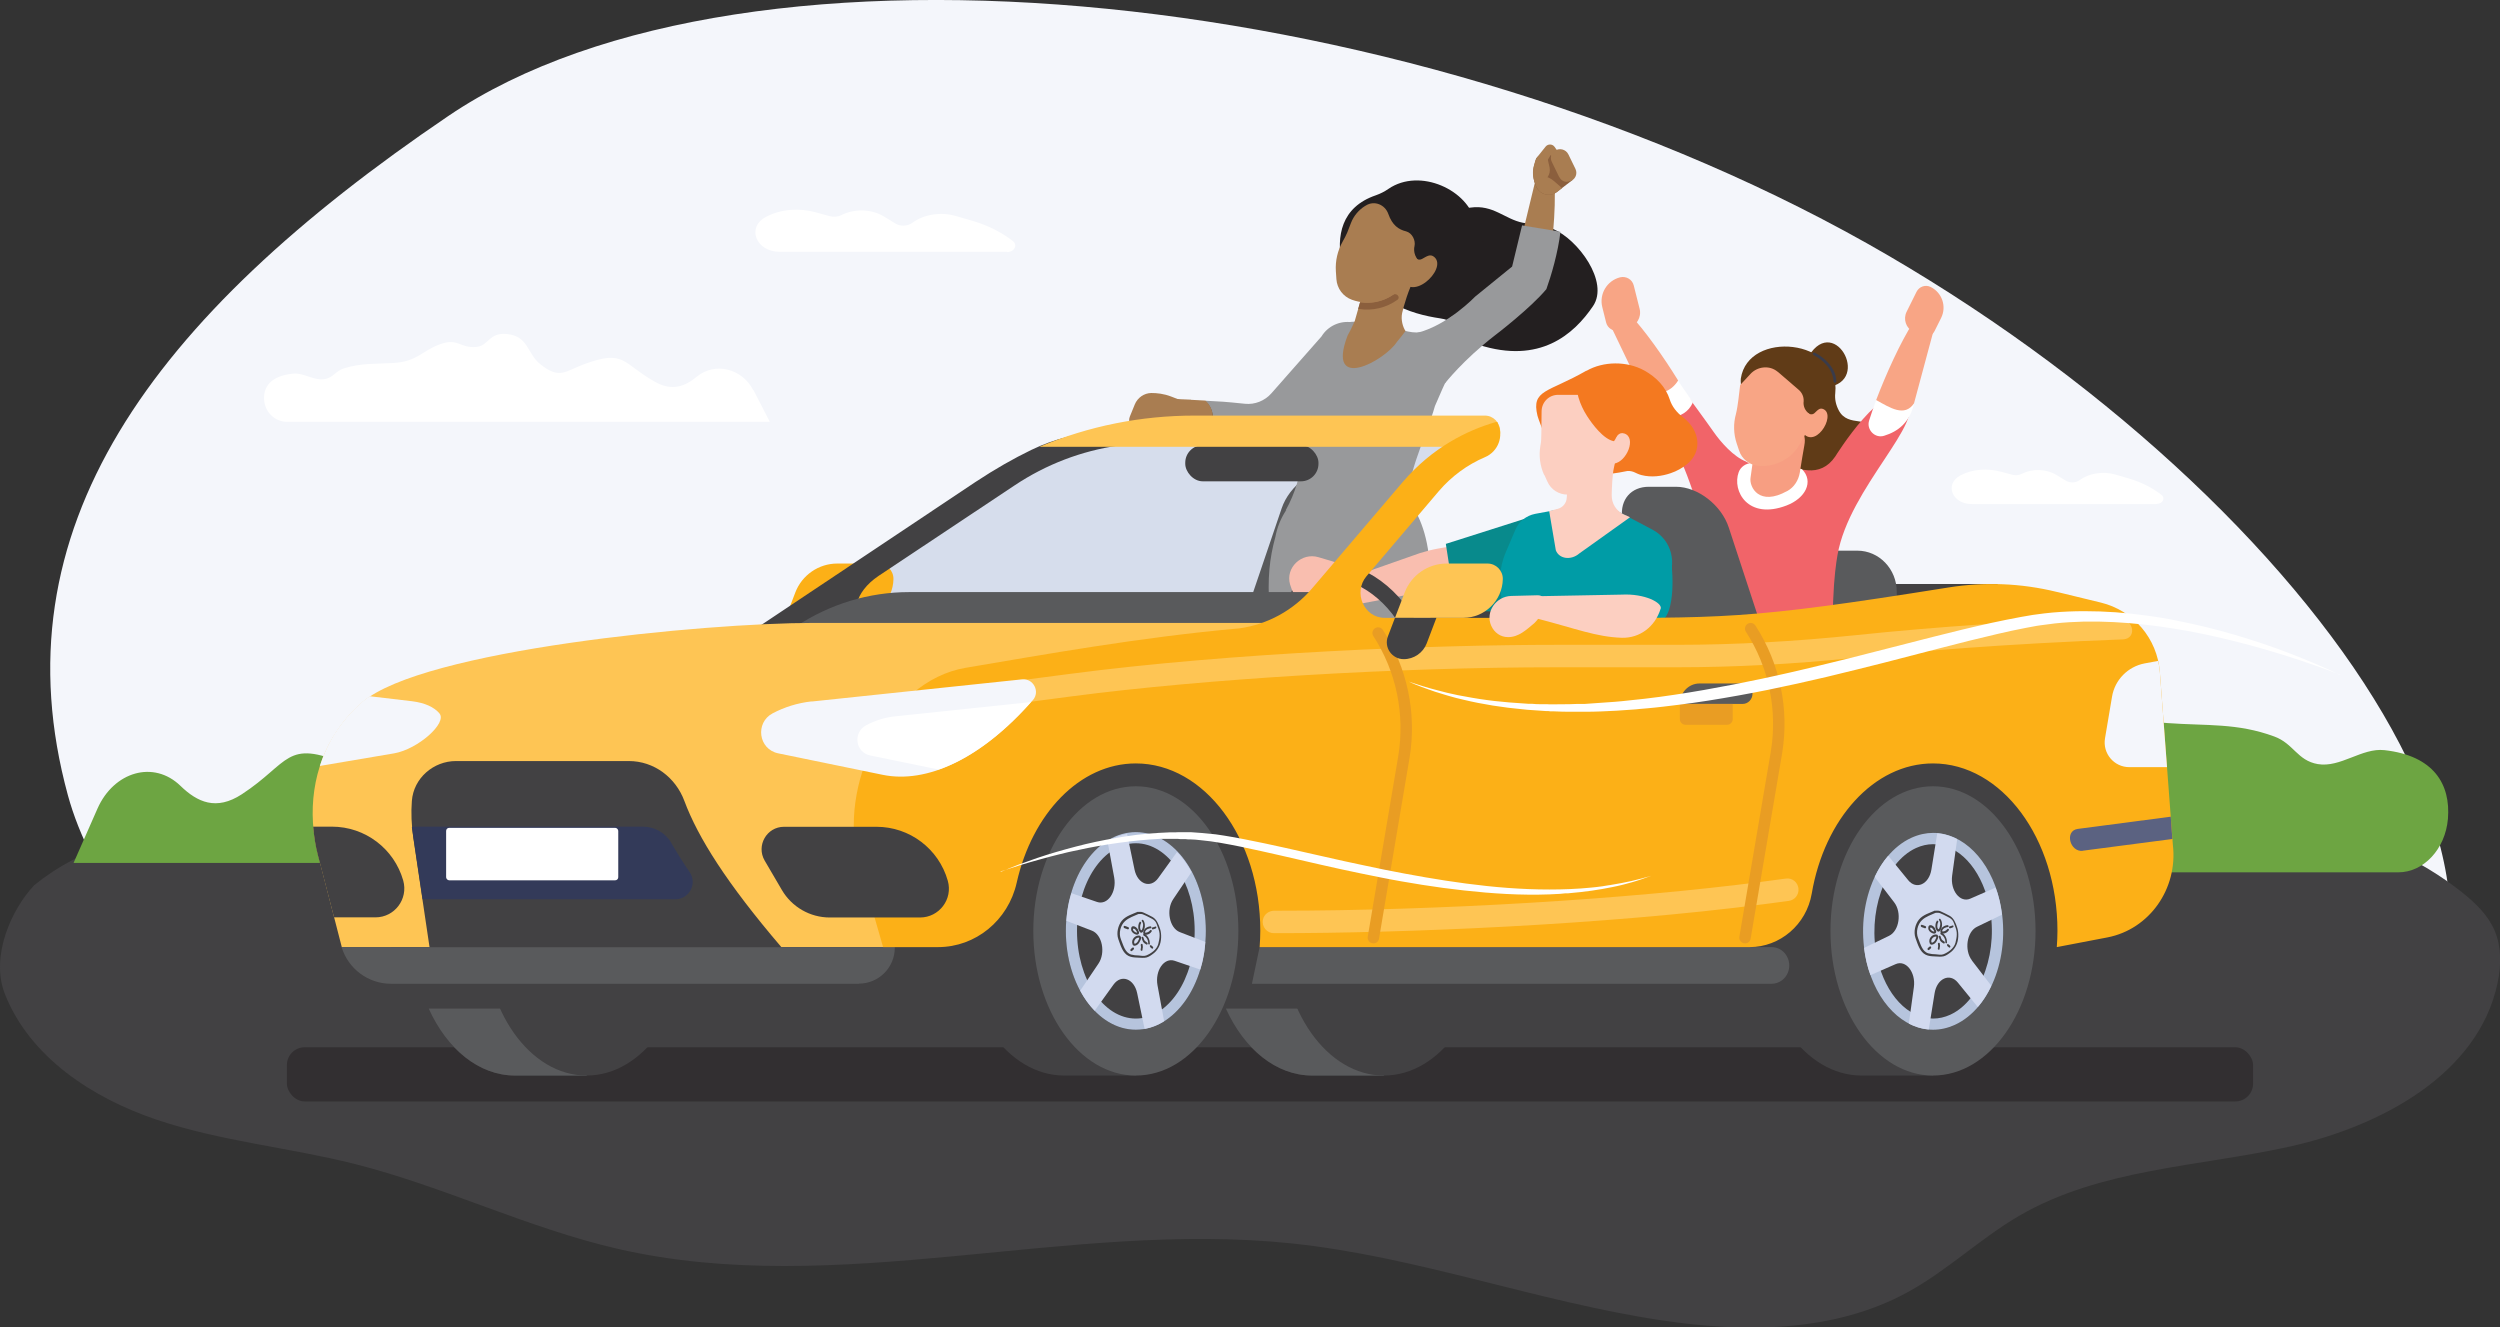 <svg xmlns="http://www.w3.org/2000/svg" id="Layer_2" data-name="Layer 2" viewBox="0 0 188.23 99.95"><rect x="0" y="0" width="188.23" height="99.95" fill="#333333" stroke="none"/><defs><style>      .cls-1 {        fill: #f79e82;      }      .cls-2 {        fill: #f8a585;      }      .cls-3 {        fill: #f47920;      }      .cls-4 {        fill: #f9beaf;      }      .cls-5 {        fill: #f4f6fb;      }      .cls-6 {        fill: #e99d23;      }      .cls-7 {        fill: #fff;      }      .cls-8 {        fill: #fccfc1;      }      .cls-9 {        fill: #fcb017;      }      .cls-10 {        fill: #f16469;      }      .cls-11 {        fill: #fec554;      }      .cls-12 {        fill: #98999b;      }      .cls-13 {        fill: #009ca6;      }      .cls-14 {        fill: #8b5f3d;      }      .cls-15 {        fill: #b6c4dd;      }      .cls-16 {        fill: #333a59;      }      .cls-17 {        fill: #d2daef;      }      .cls-18 {        fill: #a97d51;      }      .cls-19, .cls-20 {        fill: #231f20;      }      .cls-21 {        fill: #424143;      }      .cls-22 {        fill: #088a8c;      }      .cls-23 {        fill: #6da542;      }      .cls-24 {        fill: #6c84b7;      }      .cls-25 {        fill: #5b6281;      }      .cls-26 {        fill: #595a5c;      }      .cls-27 {        fill: #393b4a;      }      .cls-28 {        fill: #603b17;      }      .cls-29 {        opacity: .22;      }      .cls-20 {        opacity: .5;      }    </style></defs><g id="Layer_1-2" data-name="Layer 1"><g><path class="cls-5" d="m174.47,83.8c23.94-10.88,1.77-44.69-32.28-64.55C107.38-1.06,56.25-6.5,33.76,8.73,11.28,23.96-.33,39.92,5.11,59.87c3.38,12.41,20.31,26.84,30.46,26.47,10.15-.36,130.91,1.09,138.9-2.54Z"></path><g><path class="cls-21" d="m2.56,66.66c7.28-5.9,17.09-4.27,26.58-3.38,25.5,2.37,51.18-2.54,76.76-1.29,10.86.53,21.71,2.17,32.57,1.52,8.04-.48,15.97-2.21,24.02-2.47s16.54,1.12,22.85,6.12c1.01.8,1.99,1.73,2.49,2.92.52,1.22.49,2.62.22,3.92-1.44,6.88-8.79,10.81-15.66,12.33s-14.24,1.66-20.33,5.19c-2.94,1.71-5.43,4.13-8.41,5.76-5.55,3.05-12.28,3.07-18.55,2.13-9.38-1.41-18.41-4.8-27.84-5.79-16.88-1.77-34.19,4.21-50.74.41-6.78-1.56-13.1-4.7-19.84-6.4-4.94-1.24-10.07-1.7-14.9-3.33s-9.52-4.7-11.4-9.43c-1.16-2.91.56-6.49,2.18-8.2"></path><path class="cls-23" d="m7.34,60.88c1.23-2.78,4.23-3.67,6.25-1.71,1.27,1.23,2.69,1.89,4.62.63,3.62-2.37,3.29-4.19,7.76-2.28,2.16.92,2.73,2.02,4.87.04,1.5-1.39,1.31-3.63,3.69-3.9,2.03-.23,1.98,1.5,3.38,1.65,1.87.2,1.98-1.21,4.02-.35,2.04.86,2.48,2.22,5.15,2.41,2.03.15,3.55-.02,5.45.68.99.36,1.17,1.23,2.22,1.41,1.15.2,2.24-.84,3.39-.71,2.53.28,3.38,1.75,3.23,3.5-.13,1.56-1.25,2.72-2.53,2.72H5.54l1.8-4.09Z"></path><path class="cls-23" d="m104.38,59.62c1.82-4.12,6.25-5.42,9.25-2.53,1.88,1.82,3.99,2.8,6.83.94,5.36-3.51,4.86-6.19,11.48-3.37,3.2,1.36,4.04,2.98,7.21.05,2.21-2.05,1.93-5.37,5.46-5.77,3-.34,2.93,2.22,4.99,2.45,2.76.3,2.92-1.79,5.95-.52,3.01,1.26,3.67,3.29,7.62,3.57,3,.22,5.25-.02,8.06,1.01,1.47.54,1.73,1.81,3.28,2.08,1.71.29,3.32-1.24,5.02-1.05,3.74.42,4.99,2.59,4.78,5.17-.2,2.31-1.85,4.03-3.74,4.03h-78.86l2.67-6.05Z"></path><path class="cls-7" d="m75.81,18.96h-17.1c-1.8,0-2.53-1.86-1.02-2.64,1.15-.6,2.52-.67,3.75-.33l1.01.28c.3.08.63.06.89-.07,1-.51,2.29-.47,3.23.11l.85.52c.37.23.9.21,1.25-.04h0c.89-.66,2.18-.86,3.32-.52l1.27.37c1.12.33,2.14.84,3,1.51.39.3.11.83-.44.83Z"></path><path class="cls-7" d="m162.37,37.95h-13.93c-1.47,0-2.06-1.51-.83-2.16.93-.49,2.05-.54,3.06-.27l.82.22c.24.07.51.05.73-.06.81-.42,1.87-.38,2.63.09l.69.42c.31.19.74.17,1.02-.03h0c.73-.53,1.77-.7,2.71-.43l1.03.3c.91.27,1.74.68,2.44,1.23.32.25.09.68-.36.68Z"></path><path class="cls-7" d="m56.71,29.37c-.84-1.63-2.88-2.14-4.26-1-.87.72-1.84,1.11-3.15.37-2.47-1.39-2.24-2.45-5.29-1.33-1.47.54-1.86,1.18-3.32.02-1.02-.81-.89-2.12-2.52-2.28-1.38-.14-1.35.88-2.3.97-1.27.12-1.35-.71-2.74-.2-1.39.5-1.69,1.3-3.51,1.41-1.38.08-2.42,0-3.71.4-.68.21-.8.72-1.51.82-.79.11-1.53-.49-2.31-.42-1.72.16-2.3,1.02-2.2,2.04.09.91.85,1.59,1.72,1.59h36.35l-1.23-2.39Z"></path></g><rect class="cls-20" x="21.6" y="78.85" width="148.04" height="4.08" rx="1.34" ry="1.34"></rect><g><g><path class="cls-18" d="m87.86,32.93h-.12c-.48.06-.97-.02-1.41-.22l-.89-.41c-.35-.16-.52-.58-.37-.94l.37-.91c.21-.51.7-.85,1.24-.86.43,0,.94.05,1.51.27l1.45.56v.46c.03,1.05-.75,1.94-1.79,2.05Z"></path><path class="cls-12" d="m96.91,33.12c-1.09,1.65-5.37.33-6.59.18.17-.99.43-2.02.43-3.13,1.39.08,1.22.05,2.98.23.75.08,1.49-.22,1.99-.78l3.78-4.29c.48-.79,1.4-1.21,2.32-1.06h0c.66.12,1.09,1.19.74,1.76l-5.65,7.11Z"></path><path class="cls-21" d="m90.13,33.18c-.63-.64-.5-1.15-.24-1.86.13-.38.46-.96.86-1.12,1.32,1.15.07,3.68-.62,2.98Z"></path><path class="cls-18" d="m90.57,32.62c-.37-.05-.73-.09-1.06-.13l.13-2.39c.35.02.73.04,1.11.06.65.53.92,1.83-.18,2.46Z"></path><path class="cls-18" d="m89.5,32.49c-1.11-.14-1.93-.24-2.05-.26l.17-2.21c.41,0,1.14.03,2.02.07.89.5.65,2.24-.13,2.39Z"></path></g><g class="cls-29"><path class="cls-24" d="m82.07,32.63c-1.71.72-3.37,1.61-4.98,2.68l-16.39,10.88h38.03l5.8-7.49,7-6.07h-29.46Z"></path></g><path class="cls-21" d="m120.23,50.6c-.19-2.52-1.98-4.63-4.44-5.23l-3.17-.77-.18-.04c-2.66-.65-5.41-.76-8.11-.33-10.67,1.71-14.59,2.15-20.23,2.26v5.95h36.26l-.14-1.84Z"></path><rect class="cls-21" x="117.47" y="43.97" width="32.93" height="3.6"></rect><path class="cls-9" d="m64.28,46.52h-5.13l.73-1.91c.5-1.31,1.76-2.18,3.16-2.18h3.08c.64,0,1.16.53,1.15,1.17h0c-.03,1.62-1.36,2.92-2.98,2.92Z"></path><path class="cls-21" d="m83.15,32.48c-1.88.09-3.76.55-5.51,1.4-1.32.64-2.73,1.44-4.21,2.42l-16.9,11.28-2.41,1.49,11.36-2.57c-1.57,0-1.16-1.92.67-3.14l10.25-6.82c2.37-1.58,5.03-2.59,7.79-2.99l-1.05-1.07Z"></path><path class="cls-26" d="m142.8,52.35h-29.14l1.84-8.58c.29-1.35,1.44-2.31,2.77-2.31h21.57c1.64,0,2.97,1.38,2.97,3.09v7.8Z"></path><g><path class="cls-2" d="m122.59,24.7l-.69.17c-.43.11-.86-.15-.97-.58l-.29-1.16c-.25-.99.35-2,1.34-2.25h0c.46-.11.92.16,1.03.62l.44,1.75c.16.64-.23,1.28-.86,1.44Z"></path><path class="cls-28" d="m137.45,37.44c-.28-.05-2.69-3.1-2.96-3.19-2.7-.88-3.53-5.02-3.42-5.75.55-3.67,7.55-3.02,7.11,1.1-.05.45.05.89.26,1.29.71,1.37,2.42.3,3.08,1.73,1.31,2.85-4.07,4.82-4.07,4.82Z"></path><path class="cls-10" d="m131.46,34.75c-.93-.36-1.89-1.44-2.46-2.26-.47-.68-1.99-2.75-1.99-2.75-1.05-1.4-1.28-1.91-2.37-.76-1.52,1.6,1.08,4.47,2.07,6.06.16.26,1.53,3.91,1.31,4.37-2.32,5.09,1.45,4.72-.46,13.92,10.95,2.26,10.07,2.16,10.65-.29-.48-7.01-.07-10.06.14-11.26.88-5.07,6.73-10.09,5.22-11.72-1.63-1.76-5.39,4.31-5.39,4.31-.56.83-1.3,1.1-2.06,1.04l-4.32-.48-.34-.17Z"></path><path class="cls-7" d="m141.26,30.13c-.21.56-.39,1.09-.53,1.53-.22.69.44,1.37,1.13,1.15,1.04-.32,1.92-.98,2.26-2.44l-2.85-.25Z"></path><path class="cls-7" d="m126.35,28.66c.38.62.84,1.17,1.1,1.66-.31.7-.94,1.04-1.57,1.09-.77.06-1.5-.4-1.83-1.1l-.35-.73,2.66-.92Z"></path><path class="cls-2" d="m123.69,29.57l-2.6-5.42,1.59-.51c1.16,1.22,2.6,3.27,3.67,5.01-.59.94-1.53,1.12-2.66.92Z"></path><path class="cls-2" d="m144.04,24.98l.6.3c.37.18.82.03,1.01-.34l.5-1c.43-.86.08-1.9-.78-2.33h0c-.39-.2-.87-.04-1.07.36l-.75,1.51c-.27.55-.05,1.22.5,1.5Z"></path><path class="cls-2" d="m144.11,30.37l1.58-5.88-1.64-.22c-.95,1.47-2.05,3.9-2.79,5.85,1.06.59,2.14,1.3,2.85.25Z"></path><path class="cls-7" d="m131.89,34.86c-.43.02-.83.28-.98.69-.52,1.42.7,3.62,3.6,2.51,1.42-.54,2.08-1.8,1.17-2.73-1.28-.4-2.5-.52-3.78-.47Z"></path><path class="cls-1" d="m134.57,36.97c.51-.28.84-.8.94-1.38.12-.75.25-1.58.34-2.04.23-1.19-.55-1.48-1.81-1.45-.61.02-1.47.4-1.83.96l-.41,2.92c-.1.69.65,2.17,2.76.99Z"></path><path class="cls-28" d="m137.19,29.18c3.93-.09.99-5.63-1-2.38-1.06,1.72.41,2.39,1,2.38Z"></path><path class="cls-2" d="m131.02,28.98l-.13,1.09c-.04.31-.11.81-.19,1.11-.2.72-.18,1.49.06,2.21l.18.54c.21.63.77,1.08,1.44,1.14h0c1.29.12,2.53-.53,3.15-1.66l.49-.88.21-1.37c-.31-.21-.48-.57-.43-.95h0c.02-.33-.12-.64-.36-.85l-1.59-1.37s0,0-.01,0c-.6-.51-1.52-.41-2.05.17l-.77.83Z"></path><path class="cls-2" d="m135.6,32.38c.95,1.69,2.7-1.09,1.7-1.57-.29-.14-.44.07-.69.3-.1.09-.24.11-.36.06l-.34-.16-.32,1.37Z"></path><path class="cls-27" d="m138.15,28.82s0,0,0,0c.06,0,.1-.04.11-.09,0-.01.02-.34-.18-.77-.18-.39-.57-.95-1.44-1.41-.05-.03-.11,0-.14.04-.03.05,0,.11.04.14.81.43,1.18.94,1.34,1.3.18.39.17.68.17.68,0,.05.04.1.09.11Z"></path></g><path class="cls-26" d="m132.74,47.54h-9.63l-.98-8.58c-.15-1.35.68-2.31,2.01-2.31h2.05c1.64,0,3.43,1.38,3.98,3.09l2.56,7.8Z"></path><path class="cls-13" d="m125.15,46.75c-1.15.95-4.52-1.28-4.52-1.28l1.85-4.63c.59-1.97,3.27.85,3.34,1.28,0,0,.5,3.67-.67,4.63Z"></path><path class="cls-26" d="m93.86,46.07h9.97l1.01-8.58c.16-1.35-.71-2.31-2.08-2.31h-2.13c-1.7,0-3.55,1.38-4.13,3.09l-2.65,7.8Z"></path><path class="cls-19" d="m111.32,25.97c-1.73-.55-1.17-1.75-2.89-2-2.17-.32-5.69-1.32-5.12-4.57.05-.28.05-.56.02-.83-.24-2.29,2.38-3.97,4.27-3.27,1.08.41,1.49.56,3.12.33,1.7-.24,2.58.87,3.93,1.14.7.14,1.58.18,2.31.48h0c1.84.78,4.22,3.97,2.98,5.8-1.44,2.12-3.99,4.39-8.61,2.91Z"></path><path class="cls-12" d="m96.03,40.41c-.92,3.35-.56,5.94.81,14.63.15,1.25.13,2.5.01,3.75-.5,2.86,10.14,4.23,9.62,1.61-.42-2.09-.52-4.22-.25-6.33.52-4.15,2.1-7.08,1.43-11.47-.6-9.79-10.56-7.91-11.62-2.19Z"></path><path class="cls-12" d="m97.97,31.17c.17,2.21.31,4.58-1.17,7.26,2.14-1.04,1.69,1.68,5.34,2.24,1.05-.01,4.88-1.15,4.1-2.59-.77-1.42,1.17-5.24,1.8-7.51.37-.88.76-1.75,1.19-2.61l.2-4.21-.96.7c-.71.52-1.61.7-2.46.51l-2.79-.62s-.01,0-.02,0c-.47-.11-.96-.15-1.43-.11-1.02.09-1.91.75-2.38,1.66l-.62,1.23c-.63,1.25-.91,2.66-.8,4.06Z"></path><path class="cls-19" d="m101.02,19.9c-.4-2.1-.07-4.3,2.58-5.2.34-.12.65-.28.94-.48,2.38-1.63,6.06.12,6.53,2.54.07.39.36,1.02.74,1.74,1.18,2.26-1.3,4.23-4.04,3.96-1.38-.14-2.86-.78-2.86-.78-1.93-.08-3.56-.08-3.89-1.79Z"></path><path class="cls-18" d="m105.83,24.91c-.16.22-.38.51-.65.83-.94,1.44-5.35,3.83-3.72-.47.15-.27.33-.61.54-1.09l1.06-3.73c.23-.99,1.22-1.65,2.23-1.48l.16.03,1.05,2c-.41.65-.83,2.09-.93,2.57-.11.51.06,1.06.25,1.35Z"></path><path class="cls-14" d="m105.22,22.57c-.83.6-1.88.86-2.92.69-.01,0-.03,0-.04,0l.14-.49c.89.13,1.78-.08,2.49-.58.26-.16.58.18.33.38Z"></path><g><path class="cls-3" d="m119.45,27.92c1.27-.73,3.04-.75,4.36-.02.9.5,1.61,1.24,1.91,2.18.16.51.51.97,1,1.34l.02.02c1.27.97,1.44,2.56.3,3.49-.36.3-.78.54-1.26.7-.67.23-1.45.33-2.19.14-.46-.12-.56-.32-1.05-.31-.02,0-.26.05-.63.12-2.34.45-4.83-.75-5.56-2.68-.27-.73-.51-1.3-.59-1.6-.48-1.98.8-1.73,3.68-3.39Z"></path><path class="cls-4" d="m113.68,43.33c-1.3,1.58-3.2,2.08-3.82.87l-1.3.1-8.08,1.52-.93-1.59,7.37-2.59c.46-.14.91-.26,1.37-.34.56-.11,1.11-.17,1.66-.2,1.56-.08,2.99.79,3.73,2.23Z"></path><path class="cls-22" d="m111.42,46.01l4.78.14-.17-6.98c.06-.23-.18-.44-.41-.37l-6.76,2.15.58,3.76c.14.92,1.14,1.19,1.98,1.29Z"></path><path class="cls-13" d="m124.19,59.08h-12.83c.77-4.46.3-1.86,1.96-10.7.2-.96.15-1.95-.14-2.88h0c-.4-1.3-.33-2.71.21-3.96l.71-1.66c.26-.62.82-1.06,1.48-1.19l4.87-.91,3.97,2.1c1.44.76,1.91,2.56,1.05,4.03l-.47.8c-.86,1.45-1.44,3.05-1.66,4.72-.27,2.06-.13,4.07.24,6.3l.61,3.35Z"></path><path class="cls-8" d="m122.7,38.93l-.42-.19c-.59-.26-.95-.83-.93-1.48,0-.34.05-1.57.16-2.02.13-.53.2-1.08.17-1.62l-.04-.7-1.32-.45h-.17c-1.05.06-1.93.93-1.96,1.96l-.23,3.08c-.03.38-.3.7-.67.8l-.65.17.5,2.95c.25.66,1.15.78,1.77.24l3.81-2.72Z"></path><path class="cls-8" d="m116.28,35.76l.23.51c.27.6.87.98,1.53.97h0c1.28-.01,2.42-.78,2.92-1.96l.38-.91.04-1.85h0c-.33-.17-.53-.51-.52-.88v-.02c.03-1.03-.8-1.88-1.83-1.89h-1.69c-.7-.02-1.26.54-1.27,1.23l-.02,1.71c0,.3-.01.6-.07.89-.13.74-.03,1.51.28,2.2Z"></path><path class="cls-8" d="m121.5,34.91c.99-.12,1.73-1.97.8-2.27-.42-.14-.55.24-.92.55l.12,1.72Z"></path><path class="cls-3" d="m121.52,33.22c-.78-.13-1.64-1.29-2.03-1.9-.56-.87-.88-1.88-.83-2.91,1.49-.21,3.63,1.39,3.52,2.95-.03.44-.4,1.54-.66,1.86Z"></path></g><path class="cls-18" d="m101.72,16.78l-.28.72c-.08.2-.24.5-.35.69-.38.68-.56,1.45-.51,2.23l.04.6c.05.7.5,1.31,1.17,1.55h0c1.29.47,2.73.13,3.68-.86l.73-.77.59-1.34c-.45-.5-.29-1.06-.29-1.06.1-.45-.18-1-.63-1.12-.57-.14-1.04-.46-1.34-1.31-.25-.71-1.06-1.04-1.7-.63l-.07.04c-.47.3-.84.74-1.04,1.26Z"></path><path class="cls-18" d="m105.44,20.71c.62,2.34,3.61-.46,2.55-1.36-.31-.26-.56-.05-.93.15-.14.08-.32.06-.45-.04l-.36-.29-.82,1.55Z"></path><path class="cls-18" d="m116.94,17.42c.12-1.36.16-2.67.1-3.61l-1.42-.29c-.35,1.47-.61,2.54-.85,3.52l2.17.39Z"></path><path class="cls-12" d="m114.6,16.97c-.22.93-.45,1.87-.75,3.1l-2.78,2.26s-2.03,2.12-4.29,2.71c-1.73.45,1.21,3.47,2.01,3.83,0,0,1.36-1.76,3.78-3.63.06-.04,2.69-2.06,3.86-3.47.37-1.03.88-2.77,1.06-4.32l-2.89-.48Z"></path><path class="cls-21" d="m97.31,48.15c1.03,3.16,4.07,5.73,6.8,5.73s4.11-2.56,3.08-5.73c-1.03-3.16-4.07-5.73-6.8-5.73s-4.11,2.56-3.08,5.73Zm1.33-3.73c.39-.54.98-.81,1.75-.81,2.21,0,4.81,2.25,5.68,4.91.43,1.34.36,2.6-.2,3.37-.39.54-.98.81-1.75.81-2.21,0-4.81-2.25-5.68-4.91-.43-1.34-.36-2.6.2-3.37Z"></path><path class="cls-4" d="m100.67,45.67l-2.26-.36c-.51-.08-.95-.42-1.14-.9-.05-.14-.1-.27-.14-.41-.36-1.26.87-2.42,2.13-2.05l1.05.31c1.03.3,1.73,1.28,1.67,2.35h0c-.04.67-.65,1.16-1.31,1.06Z"></path><rect class="cls-21" x="89.24" y="33.52" width="10.03" height="2.72" rx="1.32" ry="1.32"></rect><path class="cls-26" d="m100.4,44.58h-31.96c-3.01,0-5.96.9-8.5,2.58l-3.58,2.38h44.03v-4.97Z"></path><path class="cls-11" d="m112.95,32.47h0c0-.65-.52-1.19-1.17-1.18h-21.83c-4.03,0-7.97.78-11.69,2.35h33.52c.64,0,1.17-.52,1.18-1.16Z"></path><path class="cls-21" d="m98.8,59.2c-4.26,0-7.72,4.88-7.72,10.89s3.46,10.89,7.72,10.89h5.39v-21.78h-5.39Z"></path><path class="cls-21" d="m38.78,59.2c-4.26,0-7.72,4.88-7.72,10.89s3.45,10.89,7.72,10.89h5.39v-21.78h-5.39Z"></path><path class="cls-26" d="m32.28,75.94c1.37,3.03,3.77,5.04,6.5,5.04h5.39v-5.04h-11.89Z"></path><path class="cls-21" d="m51.88,70.09c0,6.01-3.46,10.89-7.72,10.89s-7.72-4.88-7.72-10.89,3.46-10.89,7.72-10.89,7.72,4.88,7.72,10.89Z"></path><path class="cls-26" d="m92.3,75.94c1.37,3.03,3.77,5.04,6.5,5.04h5.39v-5.04h-11.89Z"></path><path class="cls-21" d="m111.91,70.09c0,6.01-3.46,10.89-7.72,10.89s-7.72-4.88-7.72-10.89,3.46-10.89,7.72-10.89,7.72,4.88,7.72,10.89Z"></path><path class="cls-11" d="m25.73,71.31h58.67s17.87,0,17.87,0l2.95-.82c2.44-.68,4.11-4.08,3.81-7.77l-.63-7.88c-.36-4.53-2.93-7.94-5.97-7.94h-41.16c-8.29,0-29.42,2.04-33.98,5.96-.7.61-1.34,1.31-1.88,2.11-1.88,2.73-2.29,6.21-1.46,9.42l1.79,6.94Z"></path><rect class="cls-11" x="24.9" y="62.24" width="37.53" height="2.82" transform="translate(87.32 127.31) rotate(180)"></rect><path class="cls-21" d="m158.08,54.76h-82.3c-4.7,0-8.51,3.81-8.51,8.51v10.79h84.5l5.73-1.68c2.08-.61,3.37-2.78,2.95-4.98l-2.37-12.65Z"></path><path class="cls-21" d="m140.16,59.2c-4.26,0-7.72,4.88-7.72,10.89s3.46,10.89,7.72,10.89h5.39v-21.78h-5.39Z"></path><path class="cls-26" d="m153.26,70.09c0,6.01-3.46,10.89-7.72,10.89s-7.72-4.88-7.72-10.89,3.46-10.89,7.72-10.89,7.72,4.88,7.72,10.89Z"></path><g><path class="cls-21" d="m145.54,77.11c.49,0,.98-.11,1.46-.33,2.59-1.19,4-5.16,3.14-8.86-.66-2.86-2.51-4.78-4.6-4.78-.49,0-.99.11-1.46.33-2.59,1.19-4,5.16-3.14,8.86.67,2.86,2.51,4.78,4.6,4.78Z"></path><path class="cls-15" d="m140.54,72.42c.73,3.12,2.79,5.11,5.01,5.11.54,0,1.09-.12,1.64-.37,2.77-1.27,4.28-5.45,3.37-9.34-.73-3.12-2.79-5.11-5.01-5.11-.54,0-1.09.12-1.64.37-2.77,1.27-4.28,5.45-3.37,9.34Zm3.72-8.57c.42-.19.85-.29,1.29-.29,1.89,0,3.57,1.79,4.19,4.46.8,3.45-.53,7.29-2.9,8.38-.42.19-.85.29-1.29.29-1.89,0-3.57-1.79-4.19-4.46-.8-3.45.53-7.29,2.9-8.38Z"></path></g><path class="cls-17" d="m148.47,72.31c-.59-.77-.39-2.16.38-2.53l1.88-.91c-.04-.35-.1-.7-.18-1.05-.08-.35-.18-.68-.3-.99l-1.9.83c-.77.34-1.52-.61-1.37-1.73l.38-2.75c-.48-.25-.98-.4-1.5-.44l-.44,2.73c-.18,1.11-1.14,1.55-1.75.8l-1.5-1.84c-.4.46-.74,1-1.02,1.6l1.46,1.9c.6.77.39,2.16-.38,2.53l-1.88.91c.04.35.1.7.18,1.05.08.35.18.68.3,1l1.9-.83c.77-.34,1.52.61,1.37,1.73l-.38,2.75c.48.25.98.4,1.5.44l.44-2.73c.18-1.11,1.14-1.55,1.75-.8l1.5,1.84c.4-.46.74-1,1.02-1.6l-1.46-1.9Z"></path><g><path class="cls-21" d="m80.13,59.2c-4.26,0-7.72,4.88-7.72,10.89s3.46,10.89,7.72,10.89h5.39v-21.78h-5.39Z"></path><path class="cls-26" d="m93.24,70.09c0,6.01-3.46,10.89-7.72,10.89s-7.72-4.88-7.72-10.89,3.46-10.89,7.72-10.89,7.72,4.88,7.72,10.89Z"></path><path class="cls-21" d="m90.79,70.09c0,4.11-2.36,7.44-5.27,7.44s-5.27-3.33-5.27-7.44,2.36-7.44,5.27-7.44,5.27,3.33,5.27,7.44Z"></path><path class="cls-15" d="m80.25,70.09c0,4.11,2.36,7.44,5.27,7.44s5.27-3.33,5.27-7.44-2.36-7.44-5.27-7.44-5.27,3.33-5.27,7.44Zm.84,0c0-3.64,1.99-6.6,4.43-6.6s4.43,2.96,4.43,6.6-1.99,6.6-4.43,6.6-4.43-2.96-4.43-6.6Z"></path><path class="cls-17" d="m87.15,74.18c-.2-1.1.5-2.11,1.29-1.84l1.93.66c.1-.33.19-.66.25-1.02.07-.35.1-.71.13-1.06l-1.92-.74c-.78-.3-1.05-1.67-.49-2.49l1.37-2.03c-.31-.57-.67-1.08-1.09-1.51l-1.42,1.97c-.58.8-1.55.45-1.78-.65l-.56-2.69c-.51.09-1.01.29-1.47.58l.5,2.71c.2,1.1-.5,2.11-1.29,1.84l-1.93-.66c-.1.33-.19.66-.25,1.02-.07.35-.1.71-.13,1.06l1.92.74c.78.3,1.05,1.67.49,2.49l-1.37,2.03c.31.57.67,1.08,1.09,1.51l1.42-1.97c.58-.8,1.55-.45,1.78.65l.56,2.69c.51-.09,1.01-.29,1.47-.58l-.5-2.71Z"></path><g><path class="cls-21" d="m85.66,68.65c-.37.17-.9.31-1.2.68-.28.35-.42.92-.26,1.38.17.47.33,1.06.78,1.27.21.1.43.11.66.12.24,0,.46.05.69-.01.2-.05.43-.23.59-.36.14-.12.27-.3.35-.47.18-.36.2-.92.08-1.3-.12-.38-.26-.74-.58-.92-.22-.12-.45-.23-.69-.34-.13-.06-.26-.05-.4-.04-.09,0-.06.16.03.16.11,0,.22-.02.33.02.17.06.33.15.49.23.16.08.32.15.44.29.1.12.14.29.2.44.08.21.15.41.14.64,0,.21-.05.42-.1.63-.11.43-.56.73-.91.87-.18.07-.39.01-.57,0-.19,0-.37-.02-.56-.07-.47-.14-.59-.7-.77-1.14-.19-.46-.04-1.05.29-1.36.29-.28.72-.41,1.04-.56.08-.04.02-.18-.06-.15"></path><path class="cls-21" d="m85.8,69.43c-.1.13-.11.33-.09.51.02.12.14.35.28.27.24-.16.28-.69.09-.93-.06-.08-.16.02-.1.09.13.16.09.4.03.57-.03.08-.08.16-.14.04-.02-.04-.02-.11-.03-.16,0-.1.02-.22.07-.3.05-.08-.06-.17-.12-.1"></path><path class="cls-21" d="m85.82,70.45c-.31-.08-.69.27-.55.65.07.19.3.09.4,0,.08-.07.13-.17.18-.27.04-.08.09-.18.06-.27-.03-.1-.17-.07-.14.03.02.09-.08.24-.12.32-.03.05-.22.22-.25.1-.06-.23.18-.45.37-.41.09.02.14-.13.05-.15"></path><path class="cls-21" d="m85.7,70.02c-.09-.15-.21-.29-.39-.28-.16,0-.18.25-.11.37.07.14.23.23.36.26.16.03.26-.11.17-.26-.05-.09-.18-.02-.13.07,0,.01.02.03.02.04,0-.01,0-.02-.01,0-.03,0-.07,0-.1-.02-.06-.03-.12-.07-.17-.13-.04-.05-.07-.16.02-.15.09,0,.16.11.2.18.05.09.18.02.13-.07"></path><path class="cls-21" d="m86.63,69.75c-.14,0-.26.05-.38.14-.09.07-.22.25-.16.39.05.12.19.11.28.09.14-.03.26-.11.34-.24.05-.07-.06-.16-.11-.09-.06.08-.13.13-.22.16-.03,0-.18.06-.17-.02.05-.21.29-.28.44-.29.08,0,.05-.15-.03-.15"></path><path class="cls-21" d="m86.57,71.05c.01-.33-.16-.62-.41-.75-.08-.04-.13.11-.04.15.2.1.34.33.33.59,0,.1.13.11.13,0"></path><path class="cls-21" d="m85.96,70.62c.03.1.05.2.1.28.03.05.07.09.11.12.04.04.09.05.14.09.07.06.14-.07.07-.13-.06-.06-.13-.08-.19-.15-.05-.06-.07-.16-.1-.24-.03-.1-.16-.07-.14.03"></path><path class="cls-21" d="m84.67,69.89c.08.01.15.06.23.08.1.03.15-.12.05-.16-.09-.03-.17-.08-.27-.1-.1-.02-.12.15-.01.17"></path><path class="cls-21" d="m86.99,69.76c-.07.02-.14.06-.22.07-.08.02-.05.16.03.15.08-.02.15-.05.22-.08.07-.02.05-.17-.02-.14"></path><path class="cls-21" d="m86.6,71.31s.09.07.13.11c.03.03.07,0,.09-.03.02-.04,0-.08-.02-.11-.04-.04-.09-.08-.13-.11-.03-.02-.07,0-.09.02-.02.04,0,.08.02.11"></path><path class="cls-21" d="m85.25,71.36s-.09.07-.12.11c-.03.03-.04.09,0,.12.03.03.08.04.11,0,.04-.04.08-.08.12-.11.03-.03.03-.09,0-.12-.03-.04-.07-.03-.11,0"></path><path class="cls-21" d="m85.89,71.16c0,.05.02.09.02.15,0,.07-.03.13-.03.2,0,.1.15.11.14,0,0-.07.02-.13.03-.2,0-.07-.01-.13-.02-.19-.02-.1-.15-.07-.14.04"></path></g></g><path class="cls-26" d="m133.39,74.07h-39.13l.58-2.76h38.55c.93,0,1.57.97,1.24,1.88h0c-.2.53-.69.88-1.24.88Z"></path><rect class="cls-21" x="29.45" y="71.31" width="45.2" height="2.76"></rect><path class="cls-26" d="m64.67,74.07H29.44c-1.71,0-3.22-1.12-3.72-2.76h41.65v.05c0,1.49-1.21,2.7-2.71,2.7Z"></path><path class="cls-9" d="m112.79,31.86c-.03-.07-.11-.1-.18-.08-2.12.61-4.77,1.9-7.01,4.53l-6.8,7.98c-1.42,1.67-3.38,2.73-5.48,3.02-7.52.67-14.74,1.98-20.61,2.97-5.96,1.01-9.66,9.03-8.05,14.66l1.83,6.37h4.14c2.82,0,5.28-2,5.92-4.85,1.16-5.18,4.74-8.98,8.97-8.98,5.17,0,9.37,5.65,9.37,12.6,0,.41-.02.82-.05,1.23h36.89c2.29,0,4.28-1.69,4.68-4.03.95-5.59,4.67-9.8,9.13-9.8,5.17,0,9.37,5.65,9.37,12.6,0,.41-.02.82-.05,1.23l3.81-.73c3.16-.61,5.32-3.66,4.93-6.97l-.98-13.01c-.19-2.52-1.98-4.63-4.44-5.23l-3.17-.77-.18-.04c-2.66-.65-5.41-.76-8.11-.33-15.52,2.48-16.75,2.29-29.76,2.29h-12.7c-1.57,0-2.4-1.92-1.37-3.14l5.44-6.4c.95-1.11,2.14-1.99,3.48-2.56h0c.99-.42,1.43-1.58.96-2.54h0Z"></path><path class="cls-11" d="m71.38,51.94l9.08-1.19c12.4-1.63,27.54-2.2,36.74-2.2h9.02c4.48,0,8.97-.26,13.43-.72,6.4-.67,12.81-1.08,19.42-1.34,1.69-.08,1.87,1.59.79,1.65-8.87.33-15.84.92-20.36,1.4-4.42.46-8.85.7-13.29.7h-9c-12.04,0-26.38.86-36.52,2.19l-9.08,1.19s-.07,0-.11,0c-.42,0-.78-.31-.83-.73-.06-.46.26-.88.72-.94Z"></path><path class="cls-11" d="m135.41,66.9c-.05-.47-.47-.82-.95-.75l-1.73.23c-10.14,1.33-24.47,2.19-36.52,2.19h-.27c-.4,0-.77.27-.85.67-.11.54.3,1.02.82,1.02h.3c9.2,0,24.34-.58,36.74-2.2l1.73-.23c.45-.06.77-.46.73-.91h0Z"></path><path class="cls-25" d="m156.83,64.05l6.73-.88-.12-1.68-7,.92c-1.02.14-.6,1.77.39,1.65Z"></path><path class="cls-5" d="m61.1,52.81c-1.06.12-2.04.43-2.93.9-1.33.71-1.07,2.7.42,3.01l7.88,1.62c3.27.67,7.38-1.15,11.3-5.63.56-.64.03-1.65-.82-1.56l-15.84,1.67Z"></path><path class="cls-5" d="m33.08,53.71c.63.71-1.61,2.7-3.4,3.01l-5.6.95c.31-.96.73-1.88,1.31-2.72.54-.79,1.18-1.5,1.88-2.11.16-.14.36-.28.56-.42l3.21.38c.95.12,1.62.43,2.04.9Z"></path><path class="cls-7" d="m70.67,57.94l-5.15-1.06c-1.12-.23-1.32-1.73-.31-2.27.67-.36,1.41-.6,2.22-.68l10.19-1.07c-2.33,2.62-4.71,4.3-6.95,5.08Z"></path><path class="cls-6" d="m131.39,71.03c.21,0,.39-.15.42-.36l2.37-13.95c.55-3.35-.17-6.77-2.01-9.62-.13-.2-.39-.26-.59-.13-.2.13-.26.39-.13.59,1.73,2.67,2.39,5.88,1.88,9.02l-2.37,13.95c-.04.23.12.45.35.49.02,0,.05,0,.07,0Z"></path><path class="cls-6" d="m103.41,71.03c.21,0,.39-.15.42-.36l2.3-13.62c.55-3.35-.17-6.77-2.01-9.62-.13-.2-.39-.26-.59-.13-.2.13-.26.39-.13.59,1.73,2.67,2.39,5.88,1.88,9.02l-2.3,13.62c-.04.23.12.45.35.49.02,0,.05,0,.07,0Z"></path><path class="cls-8" d="m113.78,44.87c-1.14.03-1.97,1.21-1.5,2.25.23.51.69.85,1.27.85.8,0,1.37-.55,1.97-1.05.92-.9,1.09-2.15.21-2.1l-1.95.05Z"></path><path class="cls-8" d="m125.03,45.84c-.42,1.35-1.56,2.21-2.91,2.18-1.94-.06-3.49-.7-6.33-1.43v-1.7l6.31-.12c1.76-.09,3.07.62,2.94,1.06Z"></path><g><path class="cls-26" d="m126.48,53c0-.85.66-1.54,1.48-1.54h3.25c.41,0,.74.34.74.77h0c0,.42-.33.77-.74.77h-4.73Z"></path><path class="cls-6" d="m126.48,53h3.98v1.15c0,.23-.19.42-.42.42h-3.14c-.23,0-.42-.19-.42-.42v-1.15h0Z"></path></g><path class="cls-5" d="m158.49,55.59l.53-3.14c.21-1.26,1.19-2.26,2.45-2.5l1.02-.19c.06.27.11.55.13.84l.54,7.16h-2.84c-1.15,0-2.02-1.03-1.83-2.17Z"></path><path class="cls-21" d="m62.48,69.08h6.79c1.44,0,2.49-1.38,2.09-2.77h0c-.68-2.4-2.87-4.06-5.37-4.06h-6.96c-1.3,0-2.11,1.41-1.46,2.54l1.3,2.22c.75,1.28,2.12,2.07,3.61,2.07Z"></path><path class="cls-21" d="m24.99,62.24c2.5,0,4.69,1.66,5.37,4.06.39,1.39-.65,2.77-2.09,2.77h-3.12l-1.22-4.7c-.18-.7-.29-1.41-.35-2.13h1.41Z"></path><path class="cls-21" d="m51.53,60.31c1.02,2.74,3.18,6.18,7.3,11h-26.49s-1.22-8.22-1.22-8.22c-.14-.96-.18-1.9-.11-2.79.13-1.71,1.62-3,3.33-3h13c1.9,0,3.53,1.23,4.19,3.01Z"></path><path class="cls-16" d="m50.55,63.49c.4.68.85,1.41,1.38,2.18.59.87-.04,2.04-1.09,2.04h-19.02l-.81-5.42s.02-.03.04-.05h17.35c.89,0,1.71.47,2.16,1.24Z"></path><rect class="cls-7" x="33.59" y="62.33" width="12.96" height="3.95" rx=".23" ry=".23"></rect><path class="cls-11" d="m110.16,46.52h-5.13l.73-1.91c.5-1.31,1.76-2.18,3.16-2.18h3.08c.64,0,1.16.53,1.15,1.17h0c-.03,1.62-1.36,2.92-2.98,2.92Z"></path><path class="cls-21" d="m105.03,46.52l-.53,1.39c-.32.83.3,1.72,1.19,1.72h0c.77,0,1.46-.48,1.73-1.19l.73-1.92h-3.12Z"></path><path class="cls-14" d="m118.39,13.56l-1.16.89c-.54.42-1.33.2-1.58-.43l-.05-.13c-.19-.48-.22-1.01-.07-1.5l.14-.47,1.45-.42,1.27,2.06Z"></path><path class="cls-18" d="m116.44,11.54l-.42.12c-.2.06-.36.22-.42.42l-.1.36c-.13.44-.1.9.06,1.32h0l.34-.05c.53-.07.88-.58.77-1.1l-.24-1.08Z"></path><path class="cls-18" d="m115.49,13.47c.03.14.06.28.12.42l.05.13c.25.63,1.04.85,1.58.43l.37-.29-.6-.52c-.52-.45-1.14-.5-1.53-.17Z"></path><path class="cls-18" d="m117.4,13.32c.12.25.38.41.65.36,0,0,0,0,0,0l.1-.02c.43-.08.66-.55.47-.94l-.53-1.09c-.19-.4-.7-.52-1.05-.26-.02.01-.03.02-.05.04-.23.19-.28.52-.15.78.22.44.55,1.13.55,1.13Z"></path><path class="cls-18" d="m116.76,11.67l.06.06c.19.18.5.15.65-.07h0l-.42-.6c-.16-.23-.5-.24-.68-.02l-.71.89.71.38.38-.63Z"></path><path class="cls-7" d="m176.2,50.81c-.65-.26-1.32-.51-1.99-.74-.67-.24-1.35-.46-2.04-.68-1.37-.43-2.77-.83-4.2-1.18-1.42-.35-2.87-.66-4.35-.89-.74-.12-1.48-.22-2.22-.3-.74-.08-1.49-.14-2.24-.18-.75-.04-1.5-.05-2.24-.04-.74.02-1.48.06-2.21.14-.36.04-.73.09-1.08.14l-.27.04-.27.05c-.09.02-.18.03-.27.05l-.27.05c-.72.14-1.44.29-2.15.46-1.43.33-2.85.69-4.28,1.06l-4.28,1.11c-.72.18-1.44.36-2.16.54-.72.18-1.44.35-2.17.53-1.45.34-2.92.67-4.4.97-1.48.3-2.98.57-4.49.81-.76.12-1.52.23-2.28.32l-.57.07c-.19.02-.38.04-.58.07-.38.05-.77.08-1.16.12l-.58.05-.29.03-.29.02-.58.04-.58.04c-.78.04-1.56.08-2.34.08h-.29c-.1,0-.2,0-.29,0h-.59c-.39,0-.78-.01-1.17-.03h-.29s-.15-.02-.15-.02h-.15s-.58-.04-.58-.04c-.19-.01-.39-.03-.58-.04l-.29-.02-.29-.03c-1.55-.14-3.08-.38-4.53-.73l-.54-.13c-.18-.05-.36-.1-.54-.15-.09-.03-.18-.05-.27-.08l-.26-.08-.26-.08c-.09-.03-.17-.05-.26-.08l-.51-.18c-.09-.03-.17-.06-.25-.09l-.25-.09c-.34-.12-.65-.26-.97-.4.68.23,1.37.45,2.08.63.09.02.18.05.27.07l.27.07.27.07c.09.02.18.04.27.06.18.04.36.08.54.12l.55.1c.18.04.37.06.55.1.18.03.37.06.55.09l.56.08.56.07c.75.08,1.5.15,2.26.19l.28.02h.28c.19.02.38.03.57.03h.57s.14.01.14.01h.14s.28,0,.28,0c.38,0,.76,0,1.14-.01l.57-.02c.09,0,.19,0,.28,0h.28c.76-.05,1.51-.1,2.27-.16l.56-.05.56-.06.28-.03.28-.03.56-.06c.37-.05.75-.09,1.12-.14.19-.03.37-.05.56-.08l.56-.08c.74-.11,1.48-.23,2.22-.36,1.47-.26,2.93-.54,4.38-.85.72-.16,1.45-.31,2.17-.48.72-.17,1.44-.33,2.15-.51,1.43-.34,2.86-.7,4.29-1.07,2.86-.72,5.7-1.49,8.65-2.14.74-.16,1.48-.31,2.24-.45l.29-.05c.1-.02.19-.03.29-.05.1-.02.19-.03.29-.05l.3-.04c.39-.06.79-.1,1.19-.14,1.59-.14,3.2-.13,4.77-.02.79.06,1.56.14,2.33.25.19.03.38.06.57.08.19.03.38.06.57.09.38.06.76.13,1.13.21.75.15,1.49.31,2.22.49.73.18,1.44.37,2.15.58.71.21,1.4.43,2.09.66.68.23,1.36.47,2.02.73,1.33.51,2.62,1.05,3.83,1.65Z"></path><path class="cls-7" d="m75.34,65.65c.22-.1.44-.19.67-.28.22-.09.45-.18.68-.27.46-.17.93-.34,1.4-.5.94-.32,1.92-.6,2.91-.86.99-.26,2.01-.48,3.06-.65.13-.02.26-.05.39-.07l.39-.06c.26-.04.53-.07.79-.11.13-.02.27-.03.4-.04l.4-.04c.13-.01.27-.02.4-.03.13,0,.27-.02.4-.03l.41-.02c.14,0,.27-.02.41-.02h.41c.07-.01.14-.01.2-.01h.21s.41,0,.41,0c.07,0,.14,0,.21,0h.21c.14.01.27.02.41.03l.41.03c.27.02.54.05.82.08.07,0,.14.02.2.02l.2.03c.13.02.26.04.4.06.53.08,1.05.18,1.56.28,2.05.4,4.05.87,6.05,1.32,1,.23,2,.45,3.01.66,1,.22,2.01.42,3.03.61,2.03.38,4.08.71,6.15.93,2.08.22,4.19.32,6.28.23.53-.02,1.05-.06,1.57-.11l.39-.04.39-.05c.06,0,.13-.02.19-.03l.19-.03.19-.03c.06,0,.13-.02.19-.03.51-.08,1.02-.18,1.52-.29.5-.11.99-.25,1.47-.39-.23.08-.46.17-.7.25l-.18.06-.09.03-.09.03-.36.11c-.12.04-.25.07-.37.1l-.18.05-.19.05c-.13.03-.25.06-.38.09l-.38.08c-1.02.21-2.08.36-3.14.45-.07,0-.13.01-.2.02h-.2c-.13.02-.27.03-.4.04-.27.01-.54.03-.81.04-.27.01-.54.01-.81.02h-.4s-.2,0-.2,0h-.2c-1.08-.01-2.15-.07-3.22-.16-1.07-.09-2.13-.21-3.18-.35-1.05-.14-2.09-.31-3.12-.49-.52-.09-1.03-.19-1.54-.29-.51-.1-1.02-.2-1.53-.31-1.02-.21-2.03-.43-3.03-.66l-3-.69c-1-.23-2-.45-3-.66-1-.2-2.01-.4-3.02-.49l-.38-.04c-.13,0-.26-.02-.38-.02h-.19c-.06-.01-.13-.02-.19-.02h-.39s-.19-.02-.19-.02c-.06,0-.13,0-.19,0h-.39c-.13,0-.26,0-.39,0h-.39c-1.04.05-2.08.16-3.1.3-1.03.14-2.04.32-3.04.54l-.38.08c-.13.03-.25.06-.37.08-.25.06-.5.12-.74.18-.49.12-.98.25-1.47.39-.49.13-.97.28-1.45.42-.48.15-.95.3-1.42.46Z"></path><g><path class="cls-21" d="m145.68,68.56c-.37.17-.9.31-1.2.68-.28.35-.42.92-.26,1.38.17.47.33,1.06.78,1.27.21.1.43.11.66.12.24,0,.46.05.69-.01.2-.05.43-.23.59-.36.14-.12.27-.3.35-.47.18-.36.2-.92.08-1.3-.12-.38-.26-.74-.58-.92-.22-.12-.45-.23-.69-.34-.13-.06-.26-.05-.4-.04-.09,0-.06.16.03.16.11,0,.22-.02.33.02.17.06.33.15.49.23.16.08.32.15.44.29.1.12.14.29.2.44.08.21.15.41.14.64,0,.21-.05.42-.1.63-.11.43-.56.73-.91.87-.18.07-.39.01-.57,0-.19,0-.37-.02-.56-.07-.47-.14-.59-.7-.77-1.14-.19-.46-.04-1.05.29-1.36.29-.28.72-.41,1.04-.56.08-.04.02-.18-.06-.15"></path><path class="cls-21" d="m145.82,69.35c-.1.13-.11.33-.09.51.02.12.14.35.28.27.24-.16.28-.69.09-.93-.06-.08-.16.02-.1.09.13.16.09.4.03.57-.03.08-.08.16-.14.04-.02-.04-.02-.11-.03-.16,0-.1.02-.22.07-.3.05-.08-.06-.17-.12-.1"></path><path class="cls-21" d="m145.84,70.37c-.31-.08-.69.27-.55.65.07.19.3.09.4,0,.08-.07.13-.17.18-.27.04-.08.09-.18.06-.27-.03-.1-.17-.07-.14.03.02.09-.08.24-.12.32-.03.05-.22.22-.25.1-.06-.23.18-.45.37-.41.09.02.14-.13.05-.15"></path><path class="cls-21" d="m145.72,69.94c-.09-.15-.21-.29-.39-.28-.16,0-.18.25-.11.37.07.14.23.23.36.26.16.03.26-.11.17-.26-.05-.09-.18-.02-.13.07,0,.01.02.03.02.04,0-.01,0-.02-.01,0-.03,0-.07,0-.1-.02-.06-.03-.12-.07-.17-.13-.04-.05-.07-.16.02-.15.09,0,.16.11.2.18.05.09.18.02.13-.07"></path><path class="cls-21" d="m146.65,69.66c-.14,0-.26.05-.38.14-.09.07-.22.25-.16.39.05.12.19.11.28.09.14-.03.26-.11.34-.24.05-.07-.06-.16-.11-.09-.06.08-.13.13-.22.16-.03,0-.18.06-.17-.02.05-.21.29-.28.44-.29.08,0,.05-.15-.03-.15"></path><path class="cls-21" d="m146.59,70.96c.01-.33-.16-.62-.41-.75-.08-.04-.13.11-.04.15.2.1.34.33.33.59,0,.1.13.11.13,0"></path><path class="cls-21" d="m145.98,70.54c.03.1.05.2.1.28.03.05.07.09.11.12.04.04.09.05.14.09.07.06.14-.07.07-.13-.06-.06-.13-.08-.19-.15-.05-.06-.07-.16-.1-.24-.03-.1-.16-.07-.14.03"></path><path class="cls-21" d="m144.69,69.81c.08.01.15.06.23.08.1.03.15-.12.05-.16-.09-.03-.17-.08-.27-.1-.1-.02-.12.15-.01.17"></path><path class="cls-21" d="m147.01,69.68c-.07.02-.14.06-.22.07-.08.02-.05.16.03.15.08-.02.15-.05.22-.08.07-.02.05-.17-.02-.14"></path><path class="cls-21" d="m146.62,71.23s.09.07.13.11c.03.03.07,0,.09-.03.02-.04,0-.08-.02-.11-.04-.04-.09-.08-.13-.11-.03-.02-.07,0-.09.02-.02.04,0,.08.02.11"></path><path class="cls-21" d="m145.27,71.28s-.09.07-.12.11c-.03.03-.04.09,0,.12.03.03.08.04.11,0,.04-.04.08-.08.12-.11.03-.03.03-.09,0-.12-.03-.04-.07-.03-.11,0"></path><path class="cls-21" d="m145.91,71.08c0,.05.02.09.02.15,0,.07-.03.13-.03.2,0,.1.15.11.14,0,0-.07.02-.13.03-.2,0-.07-.01-.13-.02-.19-.02-.1-.15-.07-.14.04"></path></g></g></g></g></svg>